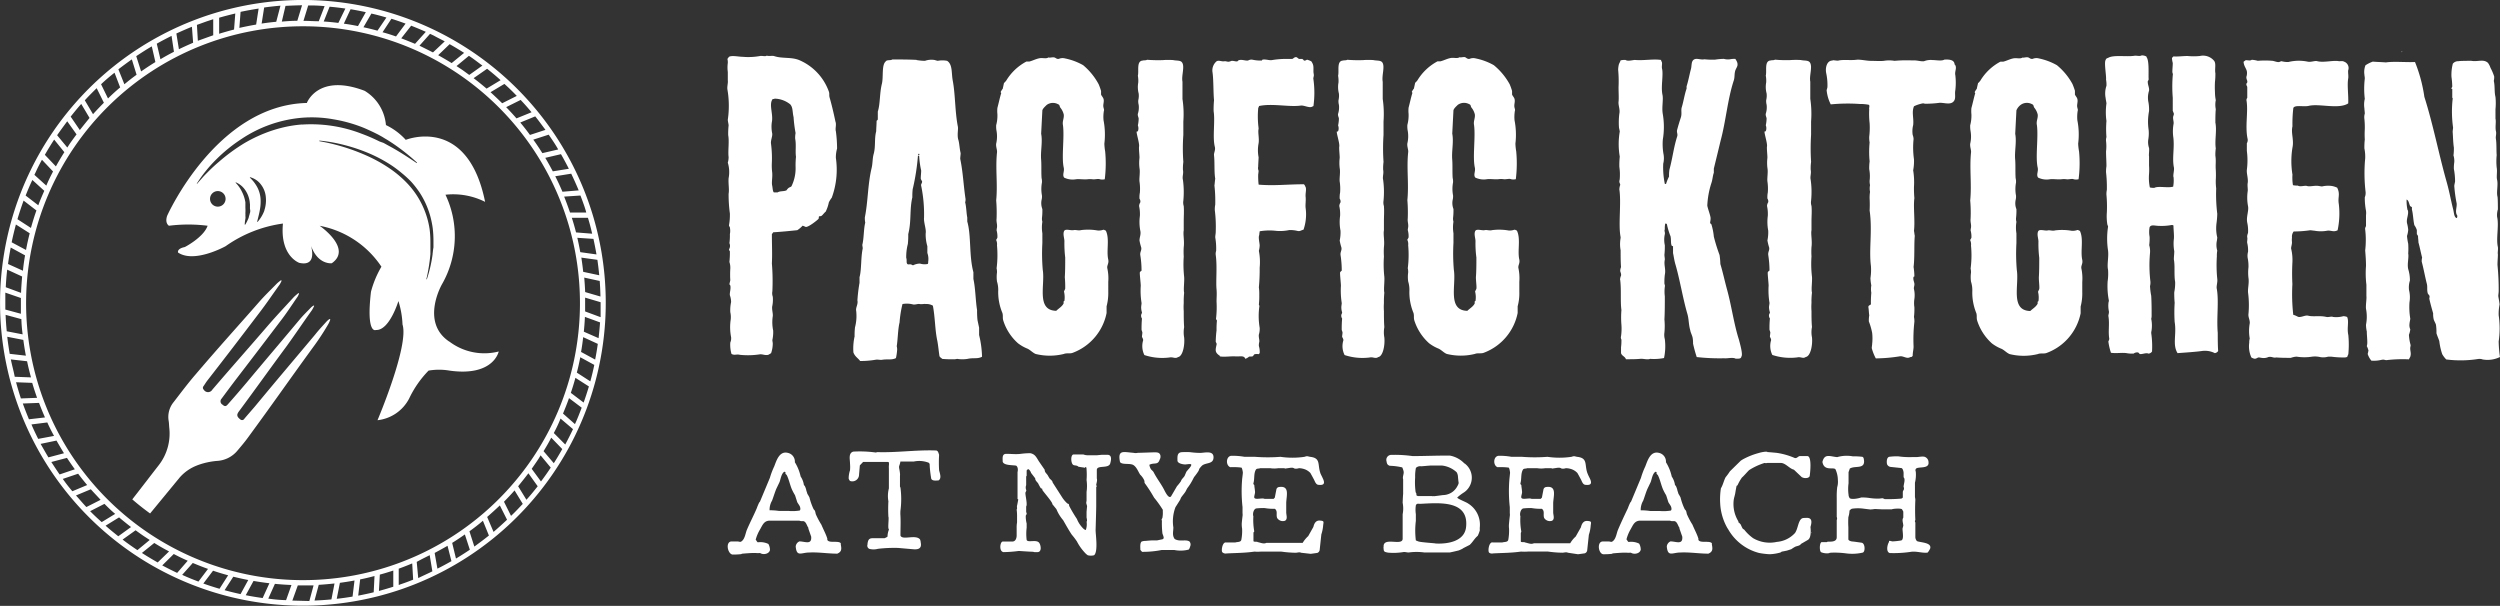 <svg xmlns="http://www.w3.org/2000/svg" width="118.263" height="28.661" viewBox="0 0 118.263 28.661"><rect x="0" y="0" width="118.263" height="28.661" fill="#333333" stroke="none"/><g transform="translate(0 0)"><path d="M454.133,63.641c.386.138.813.038,1.2.195a2.551,2.551,0,0,1,1.406,1.492c.038.1,0,.174.038.29.1.348.2.775.271,1.122.061.156-.019.319.022.465a6.106,6.106,0,0,1,.057.817,1.526,1.526,0,0,0-.057.443,3.844,3.844,0,0,1-.194,1.881,1.309,1.309,0,0,0-.138.22,1.808,1.808,0,0,1-.153.447c-.042.019-.156.174-.194.191a.179.179,0,0,1-.1.019c-.042,0-.019.08-.038.118s-.5.427-.618.386a1,1,0,0,0-.138-.057,1.305,1.305,0,0,1-.252.213c-.366.038-.756.077-1.141.1a.22.22,0,0,1-.061.08c0,.522.023.928,0,1.393a10.279,10.279,0,0,1,.023,1.32.488.488,0,0,0,.019.252,1.5,1.5,0,0,1-.019.424c-.041.157.038.37.019.5a1.935,1.935,0,0,0,.019.679,1.71,1.71,0,0,1-.038.447c0,.057.019.115.019.174a1.42,1.42,0,0,1-.079.447,1.161,1.161,0,0,1-.134.08c-.157.038-.271-.042-.408-.022a3.66,3.66,0,0,1-.931.022c-.174-.042-.252.038-.4-.042a1.538,1.538,0,0,1-.057-.541.492.492,0,0,0,.038-.252,2.452,2.452,0,0,1-.019-.832,1.041,1.041,0,0,0-.019-.348,1.827,1.827,0,0,1,.038-.481,1,1,0,0,0-.057-.319c-.022-.134.057-.291.019-.466l-.042-.057c0-.019.042-.174.042-.194a4.334,4.334,0,0,1,0-.542.859.859,0,0,0-.042-.319,3.9,3.9,0,0,0,.022-.5c0-.019-.042-.057-.042-.077l.042-.118a.32.32,0,0,0-.022-.195,2.554,2.554,0,0,0,.022-.424.823.823,0,0,0,0-.319c0-.022-.042-.06-.042-.1a2.762,2.762,0,0,0,.042-.561,6.653,6.653,0,0,1-.06-.931c.038-.214-.019-.466,0-.736a1.519,1.519,0,0,0-.038-.736.921.921,0,0,0,.038-.271c-.038-.252.038-.736-.019-1.026a3.6,3.6,0,0,1,.019-.465c0-.057-.038-.2-.038-.271a4.533,4.533,0,0,0-.019-1.435c-.019-.134.038-.319.019-.424V64.4a1.6,1.6,0,0,1,0-.427.618.618,0,0,0-.019-.192c.019-.019.057-.08.077-.1.138-.077.466,0,.638,0a3.1,3.1,0,0,0,.832-.038c.1-.019.252.038.319-.019.071.038.233,0,.332.019m-.057,2.034c0,.019-.022.019-.022.038-.153.252.06.7-.019,1.068a1.571,1.571,0,0,0,.019.522c.022.134-.077.319-.057.485a5.18,5.18,0,0,1,.038.958,2.783,2.783,0,0,0,.019.408c.022.232-.038.465,0,.622.022.1.022.271.08.319h.174c.115-.077.29-.038.424-.1a.448.448,0,0,1,.1-.115c.057-.038.1-.038.134-.077a1.933,1.933,0,0,0,.194-.931,4.146,4.146,0,0,1,.019-.465c-.038-.252.019-.581-.038-.851a1.228,1.228,0,0,1,.019-.271,6.312,6.312,0,0,1-.095-.756c-.061-.252-.023-.447-.157-.6a1.221,1.221,0,0,0-.736-.271.174.174,0,0,1-.1.019" transform="translate(-417.529 -60.994)" fill="#fff"/><path d="M461.771,63.862a2.432,2.432,0,0,0,.4.038.911.911,0,0,1,.466-.038,1.239,1.239,0,0,0,.138.038,1.117,1.117,0,0,1,.443,0c.271.174.195.581.271.958.118.638.1,1.435.233,2.129.038.138-.038.389.019.622.06.174.06.427.117.656,0,.1-.019.174-.019.274.134.638.153,1.26.252,1.9a.5.5,0,0,1-.019.156c.057.213.057.5.1.717V71.5c.194.679.077,1.61.29,2.4v.319c.1.447.1,1.026.174,1.473a3.954,3.954,0,0,0,.019.465c.019.1.057.271.077.367v.348a4.689,4.689,0,0,1,.138,1.026c-.213.115-.408.038-.679.1a1.525,1.525,0,0,1-.5,0,.56.56,0,0,1-.174.019A4.976,4.976,0,0,1,462.99,78c-.038-.038-.115-.077-.134-.134-.038-.252-.057-.485-.1-.717-.115-.522-.1-1.084-.211-1.667a.593.593,0,0,0-.348-.077c-.038-.019-.174.019-.271,0s-.2.038-.319.019a1.129,1.129,0,0,0-.5-.019,5.16,5.16,0,0,0-.138.871c-.08.328-.077.756-.134,1.126a.533.533,0,0,1,.019.174,2.406,2.406,0,0,1-.057.386c-.2.1-.37.038-.638.077-.1.022-.213-.019-.319,0a4.178,4.178,0,0,1-.736.06c-.1-.138-.252-.213-.319-.408a2.622,2.622,0,0,1,.057-.756,3.19,3.19,0,0,1,.019-.427,2.132,2.132,0,0,0,.057-.775c-.038-.153.1-.319.057-.5a7.4,7.4,0,0,1,.1-.832v-.268c.1-.348.057-.931.152-1.358,0-.057-.019-.115-.019-.174.079-.319.06-.756.138-1.045a1.108,1.108,0,0,1-.019-.252c.153-.756.134-1.553.319-2.327.057-.232.038-.466.1-.676.1-.37.023-.717.118-1.068,0-.153.019-.319.019-.5.019,0,.057-.057.057-.057V66.3c.118-.37.079-.854.194-1.32.077-.319-.019-.871.174-1.045.057-.1.232-.038.319-.1.424,0,.733,0,1.151.019m-.185,6.094a2.9,2.9,0,0,0-.019.408c-.137.581-.038,1.122-.194,1.741a3.792,3.792,0,0,1-.019.466,2.452,2.452,0,0,0-.077.656c.038.1,0,.2.038.271s.1.019.192.042c.023,0,.042.038.1.038a.753.753,0,0,1,.319-.08.741.741,0,0,0,.37.019.14.14,0,0,0,.019-.095.859.859,0,0,0-.038-.427V72.67a1.963,1.963,0,0,1-.08-.6c.038-.2-.1-.522-.077-.756a6.626,6.626,0,0,0-.137-1.511c-.019-.08.061-.118.042-.213a.35.35,0,0,1-.06-.118c0-.134.019-.252.019-.386a4.086,4.086,0,0,1-.095-.7h-.057a10.59,10.59,0,0,1-.242,1.559m.252-1.594h.057V68.3h-.057Z" transform="translate(-418.415 -61.022)" fill="#fff"/><path d="M469.314,63.73c.061.022.1.08.2.06a.448.448,0,0,1,.29-.019,2.921,2.921,0,0,1,.855.319,3.049,3.049,0,0,1,.733.9c.044.1.082.211.115.319v.169c.019.061.1.138.118.213.038.138-.042.271,0,.408,0,.019.038.115.019.134a1.672,1.672,0,0,0-.019.466,3.568,3.568,0,0,1,.038,1.106,2.592,2.592,0,0,0,.038.366,6,6,0,0,1-.019,1.316.481.481,0,0,1-.233,0c-.077-.038-.232.019-.348,0a.943.943,0,0,0-.232,0c-.174.019-.389-.019-.546,0a.922.922,0,0,1-.561-.077c-.1-.134.019-.29-.019-.465-.115-.5.038-1.432-.038-2.015-.038-.194.057-.319.038-.5a.784.784,0,0,0-.153-.319c-.061-.077-.022-.137-.118-.174a.5.5,0,0,0-.542.038c-.057.06-.174.156-.2.252l-.057,1.106c.077.4-.038.832,0,1.241.019.271,0,.541.019.851a.734.734,0,0,1,.019.213,1.675,1.675,0,0,0,0,.618.657.657,0,0,1-.019.214.786.786,0,0,0,.038.427,2.925,2.925,0,0,1-.019.427.536.536,0,0,0,.019.174,1.733,1.733,0,0,0,0,.545V72.5a9.035,9.035,0,0,0,.019,1.275c.117.714-.319,1.915.638,1.935.115-.115.271-.195.348-.348v-.1c.019,0,.019-.019.038-.019a1.17,1.17,0,0,0-.019-.443c0-.019.057-.118.057-.138a5.121,5.121,0,0,0-.019-.542c.019-.29.019-.622.019-.931a5.618,5.618,0,0,1-.038-.775c0-.134-.077-.319-.019-.466s.319-.019.466-.057c.1-.019.213.038.348,0a2.627,2.627,0,0,1,.775.019.64.64,0,0,0,.272-.035c.057,0,.077.038.115.038.194.389.019.958.118,1.377.038.192-.08.271-.042.424a2.192,2.192,0,0,1,.042.622v.485a2.427,2.427,0,0,1-.08.676v.319a2.541,2.541,0,0,1-1.594,1.878c-.138.057-.29,0-.427.057a2.776,2.776,0,0,1-1.336,0c-.138-.057-.252-.191-.389-.252a1.89,1.89,0,0,1-.443-.252,2.4,2.4,0,0,1-.7-1.084c-.038-.137,0-.213-.038-.348a2.56,2.56,0,0,1-.2-1.026,1.338,1.338,0,0,0-.057-.466,1.6,1.6,0,0,1,0-.427.737.737,0,0,0-.019-.195,4.958,4.958,0,0,0,.019-1.084.458.458,0,0,0-.038-.252V72.35a.566.566,0,0,0,.057-.1,1.093,1.093,0,0,0-.038-.348,1,1,0,0,1,.019-.134c.019-.156-.038-.255-.019-.427a7.19,7.19,0,0,0-.019-.855c.077-.775-.042-1.492.038-2.263.019-.115-.06-.271-.038-.424a1.5,1.5,0,0,0,.019-.583,1.117,1.117,0,0,1-.019-.29,1.732,1.732,0,0,0,.057-.522,1.474,1.474,0,0,1,0-.291c.057-.213.115-.485.174-.679.023-.038-.019-.038-.019-.077a1.074,1.074,0,0,1,.1-.156c.019-.1.038-.174.057-.271.038-.019.057-.057.1-.1a2.459,2.459,0,0,1,.958-.911h.138c.153-.038.29-.115.465-.153s.319.038.443-.042c.087.029.2-.031.3.007" transform="translate(-419.421 -61.007)" fill="#fff"/><path d="M475.438,63.865a3.764,3.764,0,0,1,.465,0c.153.038.348,0,.424.115.138.195-.038.622.019.912v.813a4.789,4.789,0,0,1,.041,1.065v.638a8.9,8.9,0,0,0,0,1.275,2.388,2.388,0,0,0-.019.37c.038.191-.042.319,0,.481a4.311,4.311,0,0,1,.019.988.559.559,0,0,0,.019.252c.019.252,0,.485,0,.717v.427c-.038.194.038.5,0,.794a3.473,3.473,0,0,0,0,.447,5.416,5.416,0,0,0,.019.958c.019.232-.038.581,0,.756a3.921,3.921,0,0,0-.019.485,2.59,2.59,0,0,0,0,.386c0,.252,0,.5.019.756a1.374,1.374,0,0,0,0,.485c.038.348-.057.892-.29.931-.138.095-.233-.019-.408.019a2.686,2.686,0,0,1-1.183-.115.956.956,0,0,1-.057-.7c0-.08-.057-.138-.057-.174s.019-.138.019-.195a.776.776,0,0,0-.038-.115,5.121,5.121,0,0,1,.019-.542.246.246,0,0,1-.038-.174c0-.019.038-.077.038-.118a.819.819,0,0,1-.038-.23c0-.08.019-.157.019-.213a3.613,3.613,0,0,1-.038-.817c0-.115-.06-.6-.042-.638s.061-.057.079-.077a4.544,4.544,0,0,0-.06-.736c-.019-.157.079-.232.042-.37a2.5,2.5,0,0,1-.079-.319c0-.156.079-.29.038-.465a2.2,2.2,0,0,1-.019-.7,1.774,1.774,0,0,0-.038-.465.357.357,0,0,1,.057-.174.222.222,0,0,0-.038-.174,1.123,1.123,0,0,1,.019-.291,2.384,2.384,0,0,0-.019-.522c-.019-.156.038-.447,0-.637a2.052,2.052,0,0,1,0-.485c0-.153-.038-.443-.019-.542.019-.157-.134-.618-.115-.7h.038a.143.143,0,0,0,.038-.077.388.388,0,0,0-.019-.213,1.7,1.7,0,0,0,.038-.319c0-.057-.057-.138-.038-.232a.973.973,0,0,0,.038-.427.654.654,0,0,1-.019-.213.892.892,0,0,0,.019-.319,1.216,1.216,0,0,1-.019-.522,1.4,1.4,0,0,0-.019-.319c.057-.232-.077-.7.233-.717.038-.019.156,0,.2-.038a6.391,6.391,0,0,0,.775.016" transform="translate(-420.409 -61.024)" fill="#fff"/><path d="M478.644,77.835c-.233-.156-.213-.252-.153-.522.019-.08-.038-.1-.038-.157a4.984,4.984,0,0,1,.038-.522,3.771,3.771,0,0,1,.019-.465c-.019-.038-.057-.057-.038-.138a4.66,4.66,0,0,0,.019-.756c0-.211.019-.348,0-.581-.038-.4.038-1.084-.038-1.626a.437.437,0,0,1,.019-.195,3.124,3.124,0,0,0-.042-.637c0-.1.022-.174.022-.252a6.315,6.315,0,0,0-.042-1.026,1.127,1.127,0,0,1,.019-.271,6.6,6.6,0,0,0-.038-.909c.019-.118.019-.213.038-.319-.057-.319-.019-.756-.057-1.1-.019-.118.079-.252.038-.408-.115-.443.019-1.219-.057-1.684a4.548,4.548,0,0,1,.019-.522c-.038-.386-.019-1.007-.077-1.355a.568.568,0,0,1,.174-.465c.1-.1.252,0,.386-.019.057-.019.118.019.2.019a.382.382,0,0,0,.134-.038c.1-.019.191.038.29.019.019-.019.057-.057.077-.057.156-.038.29.038.427.019a.315.315,0,0,1,.213-.038,1.684,1.684,0,0,0,.443.038.065.065,0,0,1,.019-.038c.137-.038.319.038.446.019a4.057,4.057,0,0,1,.7-.057h.271c.057-.019.1-.1.2-.08.019,0,.077.06.115.08h.157c.019.019.057.038.077.077.077.019.117-.038.157-.038a.884.884,0,0,1,.194.077c.115.174.1.233.1.485,0,.057.019.118.019.174s-.038.134-.019.195a4.62,4.62,0,0,1,0,1.259l-.077.038c-.138.057-.37-.08-.522-.06-.546.08-1.359-.115-1.977.022,0,.038-.038.077-.038.115a4.217,4.217,0,0,0,0,.756c0,.038.019.138.019.214-.042.156.038.446,0,.679a1.734,1.734,0,0,0,0,.656c0,.08-.019.348-.019.447a.32.32,0,0,0,.019.195,1.653,1.653,0,0,1-.019.174,3.468,3.468,0,0,0,.019.465.019.019,0,0,0,.019.019c.756.06,1.336-.019,2.13-.019.019.038.038.038.057.1.08.1,0,.319.019.5s-.019.366,0,.522a2.22,2.22,0,0,1-.1,1.026c-.1.019-.174.095-.291.057a1.428,1.428,0,0,0-.389-.038,2.1,2.1,0,0,1-.6.038,2.757,2.757,0,0,0-.794.019c0,.038-.019.1-.019.174-.057.115.019.386.019.5a1.181,1.181,0,0,1-.038.252,2.728,2.728,0,0,1,.038.794,8.744,8.744,0,0,1-.038.931,2.239,2.239,0,0,1,.019.366,3.481,3.481,0,0,1-.019.447c0,.019.038.057.019.115a3.417,3.417,0,0,0,.019.988.923.923,0,0,1-.038.319c-.019.115.038.271.019.348a.664.664,0,0,0-.019.194.924.924,0,0,1,.038.348.041.041,0,0,0-.038.038.6.6,0,0,0-.194,0c-.057.022-.057.08-.1.1s-.1,0-.174.019a.517.517,0,0,1-.174.1c-.057-.174-.252-.1-.466-.115s-.522.038-.736,0Z" transform="translate(-420.942 -61.005)" fill="#fff"/><path d="M486.316,63.865a3.764,3.764,0,0,1,.465,0c.157.038.348,0,.428.115.133.195-.038.622.018.912v.813a4.951,4.951,0,0,1,.038,1.065v.638a9.451,9.451,0,0,0,0,1.275,2.388,2.388,0,0,0-.018.37c.037.191-.038.319,0,.481a4.263,4.263,0,0,1,.018.988.559.559,0,0,0,.019.252c.019.252,0,.485,0,.717v.427c-.037.194.038.5,0,.794a3.473,3.473,0,0,0,0,.447,5.413,5.413,0,0,0,.019.958c.019.232-.038.581,0,.756a4.1,4.1,0,0,0-.019.485,2.59,2.59,0,0,0,0,.386c0,.252,0,.5.019.756a1.374,1.374,0,0,0,0,.485c.038.348-.057.892-.29.931-.134.095-.233-.019-.406.019a2.686,2.686,0,0,1-1.183-.115.93.93,0,0,1-.057-.7c0-.08-.06-.138-.06-.174s.019-.138.019-.195a.776.776,0,0,0-.038-.115,5.121,5.121,0,0,1,.019-.542.246.246,0,0,1-.038-.174c0-.019.038-.077.038-.118a.823.823,0,0,1-.038-.23c0-.08.019-.157.019-.213a3.827,3.827,0,0,1-.038-.817c0-.115-.057-.6-.037-.638a.288.288,0,0,1,.076-.077,4.852,4.852,0,0,0-.057-.736c-.019-.157.076-.232.037-.37a2.5,2.5,0,0,1-.077-.319,1.851,1.851,0,0,0,.038-.465,2.151,2.151,0,0,1-.019-.7,1.774,1.774,0,0,0-.038-.465.357.357,0,0,1,.057-.174.237.237,0,0,0-.038-.174,1.124,1.124,0,0,1,.019-.291,2.382,2.382,0,0,0-.019-.522c-.019-.156.038-.447,0-.637a2.052,2.052,0,0,1,0-.485c0-.153-.038-.443-.019-.542.019-.157-.138-.618-.117-.7h.041a.143.143,0,0,0,.038-.077.388.388,0,0,0-.019-.213,1.707,1.707,0,0,0,.038-.319c0-.057-.058-.138-.038-.232a1,1,0,0,0,.038-.427.652.652,0,0,1-.019-.213.915.915,0,0,0,.019-.319,1.229,1.229,0,0,1-.019-.522,1.4,1.4,0,0,0-.019-.319c.058-.232-.079-.7.23-.717.042-.019.156,0,.2-.038a6.38,6.38,0,0,0,.774.016" transform="translate(-421.817 -61.024)" fill="#fff"/><path d="M491.642,63.729c.057.022.1.08.191.06a.448.448,0,0,1,.29-.019,2.921,2.921,0,0,1,.855.319,3.079,3.079,0,0,1,.749.9c.044.1.082.211.115.319v.169c.019.061.1.138.117.213.038.138-.038.271,0,.408,0,.019.038.115.019.134a1.777,1.777,0,0,0-.019.466A3.568,3.568,0,0,1,494,67.8a2.592,2.592,0,0,0,.038.366,6.046,6.046,0,0,1-.019,1.316.477.477,0,0,1-.232,0c-.077-.038-.233.019-.348,0a.943.943,0,0,0-.232,0c-.174.019-.389-.019-.545,0a.921.921,0,0,1-.561-.077c-.1-.134.019-.29-.019-.465-.115-.5.038-1.432-.038-2.015-.038-.194.057-.319.038-.5a.784.784,0,0,0-.153-.319c-.061-.077-.019-.137-.118-.174a.508.508,0,0,0-.542.038c-.057.06-.174.156-.2.252l-.057,1.106c.077.4-.038.832,0,1.241.019.271,0,.541.019.851a.732.732,0,0,1,.019.213,1.678,1.678,0,0,0,0,.618.681.681,0,0,1-.019.214.786.786,0,0,0,.038.427,2.925,2.925,0,0,1-.019.427.537.537,0,0,0,.019.174,1.736,1.736,0,0,0,0,.545V72.5a9.04,9.04,0,0,0,.019,1.275c.118.714-.319,1.915.638,1.935.115-.115.271-.195.348-.348v-.1c.019,0,.019-.019.038-.019a1.1,1.1,0,0,0-.019-.443c0-.019.061-.118.061-.138.019-.077-.023-.366-.023-.542.023-.29.023-.622.023-.931a5.023,5.023,0,0,1-.042-.775c0-.134-.077-.319-.019-.466s.32-.019.466-.057c.1-.019.213.038.348,0a2.627,2.627,0,0,1,.775.019.636.636,0,0,0,.271-.038c.057,0,.077.038.115.038.194.389.019.958.117,1.377.038.192-.079.271-.038.424a2.291,2.291,0,0,1,.038.622v.485a2.3,2.3,0,0,1-.079.676v.319a2.541,2.541,0,0,1-1.594,1.878c-.138.057-.29,0-.427.057a2.776,2.776,0,0,1-1.336,0c-.138-.057-.252-.191-.389-.252a1.889,1.889,0,0,1-.443-.252,2.434,2.434,0,0,1-.7-1.084c-.038-.137,0-.213-.038-.348a2.561,2.561,0,0,1-.195-1.026,1.339,1.339,0,0,0-.057-.466,1.6,1.6,0,0,1,0-.427.773.773,0,0,0-.019-.2,4.961,4.961,0,0,0,.019-1.084.458.458,0,0,0-.038-.252v-.019a.566.566,0,0,0,.057-.1,1.093,1.093,0,0,0-.038-.348.993.993,0,0,1,.019-.134c.019-.156-.038-.255-.019-.427a7.19,7.19,0,0,0-.019-.855c.077-.775-.042-1.492.038-2.263.019-.115-.06-.271-.038-.424a1.5,1.5,0,0,0,.019-.583,1.116,1.116,0,0,1-.019-.29,1.732,1.732,0,0,0,.057-.522,1.474,1.474,0,0,1,0-.291c.057-.213.115-.485.174-.679.022-.038-.019-.038-.019-.077a1.126,1.126,0,0,1,.1-.156c.019-.1.038-.174.057-.271.038-.019.057-.057.1-.1a2.459,2.459,0,0,1,.958-.911h.138c.152-.038.29-.115.465-.153s.319.038.443-.042c.07.029.185-.031.284.007" transform="translate(-422.313 -61.006)" fill="#fff"/><path d="M502.751,69.36a1.774,1.774,0,0,1,.019-.319c.153-.564.194-1.026.367-1.572.038-.115-.038-.191,0-.319.057-.213.118-.408.174-.581s0-.319.038-.465c.077-.232.138-.638.232-.893V65.1c.077-.232.138-.561.2-.794.057-.174,0-.408.174-.485.118-.057.319.038.465,0a3.9,3.9,0,0,0,.5.019,3.058,3.058,0,0,1,.427-.038.694.694,0,0,0,.29.019,1.107,1.107,0,0,1,.252-.019c.019.038.038.057.057.1a.321.321,0,0,1,.042.213c-.019.077-.08.174-.1.232-.057.174-.019.319-.077.485-.291.89-.37,1.915-.622,2.847-.115.485-.211.871-.319,1.316v.195c-.057.156-.057.319-.115.485a4.029,4.029,0,0,0-.194,1.065c.019.138.156.485.156.6s-.022.153-.022.232l.06.057a2.874,2.874,0,0,1,.115.581,8.185,8.185,0,0,0,.271.871,3.459,3.459,0,0,1,.038.424c.117.389.213.836.319,1.219.213.775.319,1.61.561,2.366.038.152.2.7.115.794-.019.115-.134.1-.271.1-.134-.077-.4,0-.542-.019a9.791,9.791,0,0,1-1.3-.057,6.433,6.433,0,0,1-.174-.637,1.413,1.413,0,0,0-.019-.271c-.019-.115-.1-.252-.115-.367-.079-.271-.06-.522-.137-.775-.214-.736-.348-1.594-.561-2.328-.057-.191-.077-.367-.115-.541V72.66a.071.071,0,0,1-.061-.019c-.057-.118-.019-.271-.057-.447a3.3,3.3,0,0,1-.174-.581.114.114,0,0,0-.077-.019,1.083,1.083,0,0,0-.019.271c-.038.077.019.134,0,.232a1.2,1.2,0,0,0,0,.522,3.649,3.649,0,0,1-.019.447c0,.077.019.153.019.23-.057.255.057.447,0,.717a2.81,2.81,0,0,0-.019.427c0,.019.038.077.019.138a1.865,1.865,0,0,0,0,.462c0,.348,0,.756-.019,1.087a3.329,3.329,0,0,1,0,.618.8.8,0,0,0,.019.319,2.657,2.657,0,0,1-.038.89,2.433,2.433,0,0,1-.66.038c-.115.057-.348-.019-.466,0-.192.019-.4.019-.676.019-.042-.134-.194-.153-.232-.291v-.271a2.453,2.453,0,0,0,.019-.367.2.2,0,0,1-.019-.157,2.5,2.5,0,0,0,.019-.541,4.225,4.225,0,0,1,0-.7c-.057-.407,0-.931-.057-1.415-.023-.038.019-.174.038-.211.019-.1-.038-.174-.038-.232a.568.568,0,0,1,.038-.174c-.019-.252-.019-.522-.019-.794a1.6,1.6,0,0,1-.019-.446c0-.038.019-.118.019-.174-.117-.581.038-1.626-.06-2.263a.715.715,0,0,1,.042-.213c0-.038-.042-.1-.042-.153s.019-.1.019-.138a2.567,2.567,0,0,0-.019-.561,3.921,3.921,0,0,1,.019-.485,3.506,3.506,0,0,1,0-1.183c0-.038-.038-.174-.038-.213a3.324,3.324,0,0,1,.019-.638c.042-.194-.057-.389-.038-.561s0-.408,0-.7a5.758,5.758,0,0,0-.019-.813,1.238,1.238,0,0,1,.038-.271,1.846,1.846,0,0,0,.08-.174.875.875,0,0,1,.233-.019c.1.077.348,0,.443,0,.408.038.854-.057,1.24,0V63.9c.08.077.019.213.038.348.08.293-.057.855.022,1.241.057.232-.042.6.019.931a3.616,3.616,0,0,1,0,1.2,2.756,2.756,0,0,0,.038.717,1.039,1.039,0,0,1-.019.424,3.848,3.848,0,0,0,.077.958h.057a2.006,2.006,0,0,1,.14-.348" transform="translate(-423.797 -61.017)" fill="#fff"/><path d="M509.554,63.864a3.722,3.722,0,0,1,.462,0c.156.038.348,0,.427.115.138.2-.038.622.019.912V65.7a4.788,4.788,0,0,1,.038,1.065v.638a10.059,10.059,0,0,0,0,1.275,2.388,2.388,0,0,0-.019.37c.038.191-.038.319,0,.481a4.126,4.126,0,0,1,.019.988.559.559,0,0,0,.019.252c.023.252,0,.485,0,.717v.427c-.038.194.042.5,0,.794a3.472,3.472,0,0,0,0,.447,5.1,5.1,0,0,0,.023.958c.019.232-.042.581,0,.756a3.345,3.345,0,0,0-.023.485,2.59,2.59,0,0,0,0,.386c0,.252,0,.5.023.756a1.228,1.228,0,0,0,0,.485c.038.348-.061.892-.293.931-.134.095-.232-.019-.4.019a2.685,2.685,0,0,1-1.183-.115.956.956,0,0,1-.057-.7c0-.08-.057-.138-.057-.174s.019-.138.019-.195a.773.773,0,0,0-.038-.115,4.348,4.348,0,0,1,.019-.542.243.243,0,0,1-.042-.174c0-.019.042-.077.042-.118a.827.827,0,0,1-.042-.23c0-.08.023-.157.023-.213a3.666,3.666,0,0,1-.042-.817c0-.115-.057-.6-.038-.638a.25.25,0,0,1,.08-.077,4.964,4.964,0,0,0-.06-.736c-.019-.157.079-.232.038-.37a2.64,2.64,0,0,1-.077-.319,1.848,1.848,0,0,0,.038-.465,2.208,2.208,0,0,1-.019-.7,1.782,1.782,0,0,0-.038-.466.357.357,0,0,1,.057-.174.237.237,0,0,0-.038-.174,1.121,1.121,0,0,1,.019-.29,2.327,2.327,0,0,0-.019-.522c-.019-.156.038-.446,0-.637a2.052,2.052,0,0,1,0-.485c0-.153-.038-.443-.019-.542.019-.156-.138-.618-.115-.7h.038a.143.143,0,0,0,.038-.077.388.388,0,0,0-.019-.213,1.717,1.717,0,0,0,.038-.319c0-.057-.057-.138-.038-.232a.974.974,0,0,0,.038-.427.677.677,0,0,1-.019-.213.875.875,0,0,0,.019-.319,1.216,1.216,0,0,1-.019-.522,1.356,1.356,0,0,0-.019-.319c.057-.232-.079-.7.233-.717.038-.019.153,0,.2-.038a5.755,5.755,0,0,0,.775.019" transform="translate(-424.826 -61.024)" fill="#fff"/><path d="M517.733,64.076c.118.153-.019.319.022.5a3,3,0,0,1,0,.717c-.042.211.057.424-.117.561s-.485,0-.679.038a5.44,5.44,0,0,1-.618.038c-.038,0-.08-.019-.118-.019a1.688,1.688,0,0,0-.424.138c-.118.291,0,.561-.038.89a1.183,1.183,0,0,0-.023.466.6.6,0,0,1,.042.194,3.961,3.961,0,0,0,.019.958,2.286,2.286,0,0,1-.038.522,3.452,3.452,0,0,1,.038.775,5.112,5.112,0,0,0,.019.541c-.057.408.038,1.065-.019,1.55.019.077.019.157.038.232-.038.408,0,1.026-.057,1.473a3.064,3.064,0,0,1,.038.446.065.065,0,0,1-.038.019c-.042.153.057.271.038.386,0,.042-.038.138-.019.2a1.27,1.27,0,0,1,.019.466,1.328,1.328,0,0,0,0,.389,3.245,3.245,0,0,1-.019.459.993.993,0,0,1,.019.232,7.535,7.535,0,0,0-.038,1.164c0,.152-.042.271-.042.446-.038.038-.038.057-.115.057-.157.1-.319-.057-.485-.038a7.533,7.533,0,0,1-1.145.1,2.259,2.259,0,0,1-.191-.485c0-.057.019-.153.019-.2a2.38,2.38,0,0,0,0-.522,3.1,3.1,0,0,0-.157-.542,1.475,1.475,0,0,1,.019-.29c-.019-.115-.019-.252-.038-.366s.077-.1.117-.156a4.9,4.9,0,0,1,.019-.542,1.014,1.014,0,0,1,0-.348,2.134,2.134,0,0,1-.041-.348,2.539,2.539,0,0,0,.022-.581c-.1-.775.077-1.667-.061-2.617a5.487,5.487,0,0,0,0-.562,1.774,1.774,0,0,1,.019-.319.853.853,0,0,1,0-.319.841.841,0,0,1-.019-.214,1.764,1.764,0,0,0-.019-.541,2.516,2.516,0,0,1,.019-.37,4.646,4.646,0,0,1,0-.893,1.288,1.288,0,0,1-.019-.271,3.55,3.55,0,0,0,.019-.638,4.081,4.081,0,0,1-.019-.66c-.019-.057.038-.174-.019-.213a2.04,2.04,0,0,0-.424-.038,8.268,8.268,0,0,0-1.377.019,1.874,1.874,0,0,1-.195-.676,1.064,1.064,0,0,0,.038-.137,2.669,2.669,0,0,0-.057-.66c-.057-.271.038-.6.29-.6.038-.038.195.019.29,0,.233-.057.564,0,.854-.038.163-.022.481.051.657.051s.465.019.637,0a1.485,1.485,0,0,1,.5,0,6.464,6.464,0,0,1,.851-.019c.194-.019.389.057.545.038a.858.858,0,0,1,.4-.057c.156,0,.447.057.561-.019.217-.016.487,0,.487.236" transform="translate(-425.258 -61.022)" fill="#fff"/><path d="M522.234,63.73c.057.022.1.08.2.06a.448.448,0,0,1,.29-.019,2.95,2.95,0,0,1,.851.319,3.014,3.014,0,0,1,.737.89q.066.157.117.319v.178c.019.061.1.138.115.213.038.138-.038.271,0,.408,0,.019.038.115.019.134a1.774,1.774,0,0,0-.019.466,3.465,3.465,0,0,1,.038,1.106,2.589,2.589,0,0,0,.042.366,5.835,5.835,0,0,1-.023,1.316.467.467,0,0,1-.23,0c-.08-.038-.233.019-.348,0a.943.943,0,0,0-.232,0c-.174.019-.386-.019-.542,0a.922.922,0,0,1-.561-.077c-.1-.134.019-.29-.019-.466-.117-.5.038-1.432-.038-2.015-.042-.194.057-.319.038-.5a.788.788,0,0,0-.156-.319c-.057-.077-.019-.137-.115-.174a.5.5,0,0,0-.542.038.641.641,0,0,0-.195.252l-.057,1.113c.077.4-.042.832,0,1.241.019.271,0,.542.019.851a.732.732,0,0,1,.019.213,1.678,1.678,0,0,0,0,.618.677.677,0,0,1-.019.213.755.755,0,0,0,.038.427,2.916,2.916,0,0,1-.019.427.537.537,0,0,0,.019.174,1.733,1.733,0,0,0,0,.545v.462a9.03,9.03,0,0,0,.019,1.275c.115.714-.32,1.915.637,1.935.118-.115.271-.195.348-.348v-.095c.019,0,.019-.019.038-.019a1.151,1.151,0,0,0-.019-.443c0-.019.057-.118.057-.138.019-.077-.019-.366-.019-.542.019-.29.019-.622.019-.931a5.478,5.478,0,0,1-.038-.775c0-.134-.077-.319-.019-.466s.319-.019.466-.057c.1-.019.213.038.348,0a2.657,2.657,0,0,1,.775.019.61.61,0,0,0,.271-.038c.057,0,.079.038.117.038.192.389.019.958.115,1.377.038.192-.077.271-.038.424a2.291,2.291,0,0,1,.038.622v.485a2.417,2.417,0,0,1-.077.676v.319A2.537,2.537,0,0,1,523.1,77.7c-.138.057-.293,0-.427.057a2.794,2.794,0,0,1-1.335,0c-.138-.057-.253-.192-.389-.252a1.943,1.943,0,0,1-.446-.252,2.45,2.45,0,0,1-.7-1.084c-.038-.138,0-.213-.038-.348a2.56,2.56,0,0,1-.191-1.026,1.356,1.356,0,0,0-.061-.465,1.6,1.6,0,0,1,0-.427.766.766,0,0,0-.019-.194,4.751,4.751,0,0,0,.019-1.084.461.461,0,0,0-.038-.252v-.019a.529.529,0,0,0,.057-.1,1.093,1.093,0,0,0-.038-.348,1.163,1.163,0,0,1,.019-.134c.019-.156-.038-.255-.019-.427a6.517,6.517,0,0,0-.019-.854c.077-.775-.038-1.492.038-2.263.019-.115-.057-.271-.038-.424a1.479,1.479,0,0,0,.019-.583,1.3,1.3,0,0,1-.019-.291,1.765,1.765,0,0,0,.057-.522,1.456,1.456,0,0,1,0-.29c.06-.213.117-.485.174-.679.019-.038-.019-.038-.019-.077a1.1,1.1,0,0,1,.1-.156c.019-.1.038-.174.06-.271.038-.019.057-.057.1-.1a2.435,2.435,0,0,1,.958-.911h.134c.157-.038.29-.115.466-.153s.319.038.447-.042c.06.022.174-.038.29,0" transform="translate(-426.274 -61.007)" fill="#fff"/><path d="M528.766,63.7c.138.174.08.836.1,1.045,0,.038-.061.115-.042.134,0,.138.08.271.06.408a1.084,1.084,0,0,0-.038.5,1.908,1.908,0,0,1,.038.466,2.632,2.632,0,0,0-.019.89,1.777,1.777,0,0,1-.019.466.88.88,0,0,0,.038.389c.019.1-.019.319,0,.4v.427a2.872,2.872,0,0,1,0,.4,2.273,2.273,0,0,0,.038.638.739.739,0,0,0,.214.019c.191-.1.637.019.889-.057a1.635,1.635,0,0,0,.019-.447c-.038-.077.038-.319.019-.447-.1-.465.042-.958-.038-1.492a2.031,2.031,0,0,1,.019-.581c.019-.1-.038-.232-.019-.348.019-.038.019-.08.038-.118a1.193,1.193,0,0,0-.057-.153v-.618a6.582,6.582,0,0,1,0-1.065c.019-.057-.019-.118-.019-.156,0-.134.019-.291.019-.424a1.162,1.162,0,0,1-.038-.232.249.249,0,0,1,.077-.08c.156.019.466-.019.66-.019a2.941,2.941,0,0,0,.581,0,.678.678,0,0,1,.679.232c.1.137.019.389.057.58a3.051,3.051,0,0,1-.019.408,4.451,4.451,0,0,0,0,.5,1.96,1.96,0,0,0,.038.37,1.053,1.053,0,0,0,0,.424c-.019.213-.019.427-.019.637.077.386-.038.832.019,1.219a2.1,2.1,0,0,0-.019.348c.038.252,0,.408.019.66a4.407,4.407,0,0,1,0,.5,2.723,2.723,0,0,0,.019.386,7.642,7.642,0,0,0,.051,1.2,3.948,3.948,0,0,1-.038.466,1.872,1.872,0,0,0,.038.656,1.529,1.529,0,0,1-.019.156.959.959,0,0,0,.019.466,1.413,1.413,0,0,0-.019.271,6.486,6.486,0,0,0,.019,1.065c.023.174-.057.348-.019.485.1.6-.019,1.339.042,2.073,0,.274,0,.564.019.854a.229.229,0,0,1-.157.1,1.039,1.039,0,0,0-.618-.1c-.252.038-.836.077-1.145.1-.252-.4-.038-.89-.137-1.473a7.167,7.167,0,0,1,0-.909,4.646,4.646,0,0,1-.019-.5,2.157,2.157,0,0,0,.042-.485c-.061-.348,0-.756-.061-1.065,0-.137.019-.252.019-.389a2,2,0,0,1-.019-.581c.019-.156-.019-.446-.019-.637a.142.142,0,0,0-.1-.019,2.6,2.6,0,0,1-.581.038c-.2,0-.37-.077-.447.061a1.25,1.25,0,0,0,0,.462,2.529,2.529,0,0,1-.019.389,1.019,1.019,0,0,1,.038.366,6.5,6.5,0,0,0,.019,1.358.68.68,0,0,1-.019.214,3.452,3.452,0,0,0,.057.462c.019.319.019.622.019.912a.561.561,0,0,1-.019.174,1.526,1.526,0,0,1,.019.522c0,.038-.019.077-.019.152a4.344,4.344,0,0,1,.038.871.216.216,0,0,1-.174.1c-.1-.057-.293.042-.408.019-.019-.019-.057-.077-.095-.077a.29.29,0,0,0-.195.057,1.5,1.5,0,0,1-.319-.019c-.211-.038-.481.019-.752-.019a2.852,2.852,0,0,1-.118-.5c-.019-.057.038-.077.038-.174-.057-.319.019-.7-.038-1.045-.019-.057.038-.152.019-.252a1.276,1.276,0,0,1-.019-.386c0-.038.019-.057.019-.118a3.5,3.5,0,0,1-.057-.909,2.506,2.506,0,0,0,.019-.542c-.057-.252.038-.6,0-.911a3.7,3.7,0,0,1,0-1.126c0-.038-.038-.1-.038-.134a2.446,2.446,0,0,1-.019-.541,5.95,5.95,0,0,0-.019-.836.949.949,0,0,1,.019-.232,6.194,6.194,0,0,0-.038-.832,1.712,1.712,0,0,1,.019-.291c0-.232-.019-.466-.019-.7a2.058,2.058,0,0,0,0-.485.527.527,0,0,1,.019-.192,4.6,4.6,0,0,1,0-.758,3.031,3.031,0,0,1,0-.832c0-.038-.038-.213-.038-.252a1.125,1.125,0,0,1,.038-.581,1.2,1.2,0,0,0-.019-.29c.019-.195-.1-.816-.019-.931.019-.057.038-.077.115-.1.252-.156.871-.042,1.24-.1.115-.019.252.038.348-.019a.455.455,0,0,1,.226.054" transform="translate(-427.223 -60.996)" fill="#fff"/><path d="M535,63.9a4.176,4.176,0,0,1,.692,0c.057,0,.232.077.319.057.019,0,.077-.038.115-.038a1.132,1.132,0,0,0,.32.038,2.075,2.075,0,0,1,.908-.019c.174.038.348-.057.466-.019.319.077.756-.057,1.026,0,.08,0,.174-.019.233.019a.319.319,0,0,1,.2.407c-.019.077.019.271,0,.386-.057.319.019.817,0,1.183-.447.291-1.355,0-1.859.115-.232.06-.66-.057-.737.1a6.325,6.325,0,0,0-.042.871c-.077.319.08.637,0,1.007a3.967,3.967,0,0,0,0,1.275,2.222,2.222,0,0,0,.023.5.849.849,0,0,0,.23.019c.118.08.319-.019.447.023s.37-.042.561,0c.022,0,.1.019.138.019a1.281,1.281,0,0,1,.485-.019,1.087,1.087,0,0,1,.232.077c.157.319.019.447.077.775a3.8,3.8,0,0,1-.057,1.24c-.194.1-.29,0-.485.019a1.64,1.64,0,0,1-.618,0c-.042,0-.138-.019-.2-.019a5.5,5.5,0,0,1-.775.057.393.393,0,0,0-.08.291.8.8,0,0,0,0,.213c0,.138-.057.252-.038.319a2.3,2.3,0,0,1,.057.66,9.726,9.726,0,0,0,0,1.007,8.632,8.632,0,0,0,.042,1.454c.1.019.174.077.253.1.153.019.319-.1.465-.057.249.057.542-.019.851.057.134.019.213-.038.319,0a1.249,1.249,0,0,0,.485-.038.567.567,0,0,1,.174.038c.1.213-.019.522.057.855a4.81,4.81,0,0,1,0,.909,1,1,0,0,0-.057.138.138.138,0,0,0-.079.013,4.321,4.321,0,0,1-.679-.038h-.138a.793.793,0,0,1-.386.019,1.1,1.1,0,0,0-.37-.019,2.374,2.374,0,0,1-.737,0,.934.934,0,0,0-.271.057c-.233,0-.466,0-.7-.019-.115.038-.211-.057-.366-.019a.534.534,0,0,1-.319.038c-.038,0-.08-.019-.138-.019s-.115.077-.213.057a.416.416,0,0,1-.134-.057,1.274,1.274,0,0,1-.1-.7.64.64,0,0,1,.023-.195,2.05,2.05,0,0,1,0-.714c.019-.156-.08-.293-.06-.447a4.48,4.48,0,0,0-.019-1.007c-.019-.213.057-.447.019-.7a2.209,2.209,0,0,1,0-.5,1.877,1.877,0,0,0-.038-.447.729.729,0,0,1,.019-.291,1.49,1.49,0,0,0-.038-.407c-.019-.077.019-.174,0-.271s.038-.192.038-.232a1.755,1.755,0,0,0-.038-.462c-.057-.274.077-.545.038-.777a2.15,2.15,0,0,1-.019-.7c.019-.1-.019-.271,0-.389.038-.213-.057-.447-.038-.638a3.408,3.408,0,0,0,0-.893V67.8a.3.3,0,0,0,.038-.194c-.134-.6.038-1.316-.057-1.843,0-.077.038-.1.038-.115v-.5c0-.057-.057-.077-.038-.174a.108.108,0,0,0,.038-.115c0-.038-.057-.118-.038-.213a.547.547,0,0,0,.019-.252c-.038-.157-.137-.232-.156-.447.042-.038.08-.057.1-.077.115,0,.213.038.29-.019A1.362,1.362,0,0,1,535,63.9" transform="translate(-428.196 -61.023)" fill="#fff"/><path d="M542.947,70.894c.057.213-.077.407-.038.622a1.807,1.807,0,0,1,.057.319,1.314,1.314,0,0,1-.057.29,2.942,2.942,0,0,0,.057.37,3.7,3.7,0,0,1,0,.462c.038.195-.057.485,0,.736a1.755,1.755,0,0,1,.08.541,1.078,1.078,0,0,0-.042.447,1.448,1.448,0,0,1,.022.583,3.345,3.345,0,0,0,.038.775c0,.038-.038.192-.038.252a.471.471,0,0,0,.038.252A1.084,1.084,0,0,1,543,76.8a2.179,2.179,0,0,0,.08.485c0,.057-.019.1-.019.153,0,.156.057.232,0,.408a.8.8,0,0,0-.061.115,6.5,6.5,0,0,0-1.065.038c-.077,0-.1-.038-.213-.019a1.536,1.536,0,0,1-.5.042.937.937,0,0,1-.174-.319c.019-.038.019-.1.038-.152a.784.784,0,0,0-.079-.214.586.586,0,0,0,.023-.194c0-.157-.023-.348-.023-.5a1.573,1.573,0,0,1-.038-.319,1.936,1.936,0,0,0,0-.756c-.019-.174.038-.485.019-.6v-.535a4.533,4.533,0,0,1-.019-.89c0-.271-.019-.485-.038-.736a4.259,4.259,0,0,0,0-.988c-.019-.077.038-.138.038-.174v-.5a.8.8,0,0,0,0-.213,3.254,3.254,0,0,1-.057-.637.533.533,0,0,0,.038-.252,7.563,7.563,0,0,1-.019-1.594,1.945,1.945,0,0,0-.038-.466,3.278,3.278,0,0,1,.019-.424,4.093,4.093,0,0,1,0-.485,3.921,3.921,0,0,0-.019-.485.577.577,0,0,1,.019-.252c0-.077-.019-.194-.019-.252a1.151,1.151,0,0,1,.019-.447,4,4,0,0,1,0-.958c0-.077-.019-.152-.019-.194a.863.863,0,0,1,.051-.435,1.5,1.5,0,0,1,.348-.174c.211.019.4.019.618.038.37-.057.931,0,1.377-.019a7.024,7.024,0,0,1,.443,1.648c.407,1.275.679,2.694,1.045,3.991.134.465.21.909.319,1.335.038.138.038.389.174.408a.218.218,0,0,0,.019-.118c-.138-.195.019-.427-.042-.638a6.9,6.9,0,0,1-.1-.756c0-.06.038-.194.038-.232a3.281,3.281,0,0,0-.057-.583,1.856,1.856,0,0,1,.019-.319.884.884,0,0,0-.038-.319,2.507,2.507,0,0,0,.019-.37c-.038-.252-.038-.5-.057-.736,0-.077.019-.153.019-.214a5.386,5.386,0,0,1-.019-1.355c.019,0-.019-.057-.019-.057v-.407c-.019-.019-.06,0-.038-.038l.038-.077a3.96,3.96,0,0,0-.038-.465,2.11,2.11,0,0,1,.064-.618.32.32,0,0,1,.271-.118c.038-.019.542-.019.6-.019.319.057.58-.1.794.1a.872.872,0,0,1,.118.232,2.564,2.564,0,0,1,.174.408.8.8,0,0,1-.019.213c.061.232.019.522.08.756a2.93,2.93,0,0,1,0,.581v.447c.038.134-.019.386.019.581.038.138-.019.252,0,.37.038.211.019.522.038.775a2.939,2.939,0,0,0,0,.581c.038.194-.019.427.019.581.057.252-.038.583.019.8.019.057.019.581.019.6a.962.962,0,0,0-.038.348c.1.427-.057,1.026.038,1.435.019.118-.019.252,0,.348,0,.156-.019.319-.019.5a11.884,11.884,0,0,1,.057,1.219c0,.1-.019.194-.019.252.019.138.06.319.06.408a2.219,2.219,0,0,0-.042.5,4.229,4.229,0,0,1,0,1.241,5.961,5.961,0,0,0,.061.736,1.328,1.328,0,0,1-.817.115.459.459,0,0,0-.232-.019,5.355,5.355,0,0,1-1.492.019,1.175,1.175,0,0,1-.191-.252,3.051,3.051,0,0,1-.138-.618c-.038-.118-.1-.252-.134-.37a2.436,2.436,0,0,0-.023-.4c-.019-.08-.1-.195-.115-.291a1.157,1.157,0,0,1-.019-.252c-.057-.194-.137-.485-.174-.66-.019-.077.019-.077,0-.174-.019-.019-.057-.077-.077-.1-.057-.194,0-.319-.057-.5-.079-.319-.156-.736-.232-1.007a.669.669,0,0,1,.019-.195c-.057-.213-.117-.522-.174-.717,0-.1-.019-.194-.019-.29a.256.256,0,0,0-.057-.1v-.195a.8.8,0,0,0-.118-.232c-.057-.252-.057-.522-.115-.736v-.115c-.038-.022-.057-.042-.077-.042-.061-.1-.061-.271-.174-.319a2,2,0,0,0,.048.514m-.252-7.518a.019.019,0,0,1-.019.019v.019c-.019-.019,0,0-.019-.038Z" transform="translate(-429.045 -60.962)" fill="#fff"/><path d="M452.112,89.4h.3c.087,0,.124.041.188,0,.174-.115.191-.393.268-.565.144-.338.319-.669.462-1.007a2.635,2.635,0,0,1,.109-.261.358.358,0,0,1,.042-.054l.468-1.122a3.68,3.68,0,0,1,.207-.545c.105-.271.242-.734.637-.638a.421.421,0,0,1,.338.444,2.161,2.161,0,0,1,.274.676.953.953,0,0,1,.152.392c.023.064.023,0,.054.077a.791.791,0,0,1,.057.165c0,.023.054.166.054.185a1.474,1.474,0,0,1,.1.174,2.894,2.894,0,0,0,.188.535c0,.016.073.087.073.1a.943.943,0,0,1,.035.146,3.669,3.669,0,0,0,.271.51c.025.071.174.38.2.447a1.739,1.739,0,0,1,.077.207v.057c.077.178.529.019.638.163v.064c.042.214.042.338-.166.427-.446,0-.883-.077-1.329-.054-.373,0-.593.226-.638-.284a.293.293,0,0,1,.174-.242c.267,0,.593.182.558-.226l-.131-.373a.113.113,0,0,1,0-.042c-.077-.1-.105-.3-.249-.319h-.1a.606.606,0,0,1-.087-.022h-1.383c-.284,0-.348.207-.468.414a1.913,1.913,0,0,0-.207.488c.036.035.048.087.1.124a.861.861,0,0,1,.5.077l.022.042a.594.594,0,0,1,.054.242c-.035.191-.319.245-.468.144a1.029,1.029,0,0,1-.207,0h-.146c-.073,0-.435.025-.507.035a.17.17,0,0,1-.035.019,3.341,3.341,0,0,1-.427.019.122.122,0,0,0-.042-.019c-.2-.131-.246-.577,0-.6m3.233-1.461c.064-.042.029-.166,0-.22s-.1-.152-.109-.174-.1-.319-.111-.338a2.588,2.588,0,0,1-.131-.242c-.1-.213-.153-.51-.261-.711,0,0-.057-.048-.057-.06v-.071a.07.07,0,0,0-.038-.019h-.023c-.138.1-.165.348-.219.487l-.153.319c-.073.178-.131.373-.2.558a.848.848,0,0,0-.118.456,3.065,3.065,0,0,1,.447.032h.456a2.091,2.091,0,0,0,.516-.019" transform="translate(-417.53 -63.786)" fill="#fff"/><path d="M459.418,89.512c.019-.156.048-.274.22-.28h.587s.1-.044.124-.064a.029.029,0,0,0,.018-.019.894.894,0,0,1,.064-.319c0-.029-.016-.042-.023-.071-.019-.138.029-.494,0-.542a6.426,6.426,0,0,1,0-.733,1.426,1.426,0,0,1,.023-.609v-.938a.99.99,0,0,1,0-.144.636.636,0,0,0,0-.152l-.054-.019h-1.164l-.156.163-.042.491a.319.319,0,0,1-.366.262h0a.31.31,0,0,1-.057-.016.268.268,0,0,1-.064-.118,1.262,1.262,0,0,1,.064-.386,1.769,1.769,0,0,0,0-.319c0-.192-.087-.487.15-.564a5.443,5.443,0,0,1,1.065.042.11.11,0,0,0,.061-.019c.937.032,1.855-.111,2.786-.077.105,0,.124.124.153.207a5.674,5.674,0,0,0,0,.73c.023.115.14.386-.032.481-.111,0-.261.036-.338-.071a5.244,5.244,0,0,1-.077-.66.11.11,0,0,0-.054-.111,1.243,1.243,0,0,0-.692-.054h-.637a1.342,1.342,0,0,1-.064.226v.077a2.107,2.107,0,0,1,.042.255.55.55,0,0,1,0,.131v.491a.2.2,0,0,0,.023.054,4.153,4.153,0,0,1,0,1.09,1.567,1.567,0,0,0,0,.239c.016.319,0,.638,0,.938.087.242.711-.067.924.182a.422.422,0,0,1,.035.15c.054.261-.087.338-.338.319l-.729-.064a6.768,6.768,0,0,0-.958.042.769.769,0,0,1-.412,0,.166.166,0,0,1-.077-.213" transform="translate(-418.382 -63.771)" fill="#fff"/><path d="M470.83,90a2.369,2.369,0,0,1-.435-.593,3.19,3.19,0,0,0-.242-.319c-.144-.213-.28-.462-.411-.689a1.9,1.9,0,0,1-.319-.522l-.194-.239c.035-.064-.421-.581-.462-.656a.332.332,0,0,1-.019-.077s-.054,0-.054-.019a.026.026,0,0,1-.023-.023,2.079,2.079,0,0,1-.109-.2c-.051-.077-.146-.14-.14-.242l-.2-.261c0-.036-.1-.207-.152-.166a.227.227,0,0,0-.054.054v.249l-.023.035v.412a.317.317,0,0,0,0,.223c.023.054-.036.1-.036.144,0,.153.105.552.036.638V88c0,.023.035.087.023.111a.686.686,0,0,0-.042.077,1.4,1.4,0,0,0,.042.37v.195a2.4,2.4,0,0,0,0,.581c.06.15.494-.057.609.162.064.111.111.4-.087.414h-.153a.518.518,0,0,0-.109-.019c-.137,0-.58-.035-.637-.035a6.171,6.171,0,0,1-.717.054c-.226-.029-.166-.5-.035-.5h.449c.15,0,.2-.144.207-.268v-.386a1.253,1.253,0,0,1,.019-.249v-.261a2.219,2.219,0,0,0-.019-.348c.042-.064,0-.118.019-.188s.042-.226.054-.268-.031-.042-.031-.042V86.121c.025-.087.025-.239-.064-.3-.15-.035-.577,0-.638-.185,0-.153-.042-.366.153-.373s.456.029.689,0a3.392,3.392,0,0,1,.469-.032c.219.048.277.185.392.37.042.064.242.353.284.414,0,.124.077.159.144.261a1.765,1.765,0,0,0,.1.166c.016.013.131.1.131.174l.468.73a1.474,1.474,0,0,0,.226.261.649.649,0,0,1,.071.032.6.6,0,0,1,.019.087,6.788,6.788,0,0,0,.366.618,1.175,1.175,0,0,0,.1.2c.042.071.22.319.319.319a.793.793,0,0,0,.036-.4c.048,0,0-.185,0-.192v-.255c0-.029.019-.207.019-.23a.131.131,0,0,0,0-.073s-.035-.118-.035-.131.016-.1.016-.118v-.4a1.976,1.976,0,0,0,0-.564,3.235,3.235,0,0,0,0-.5c0-.023,0-.131-.051-.111l-.042.035-.054-.019c-.036,0-.207-.029-.242-.036-.061-.071-.163-.048-.226-.077-.137-.054-.15-.5,0-.5h.469a.561.561,0,0,0,.207.036h.427l.242-.023h.268c.213.016.165.249.124.4-.07.28-.637.067-.637.319v.4c.035.1-.023.232-.029.319a.061.061,0,0,1,.008.086h0l-.007.007v.884c0,.165-.023.958-.029,1.138s.131,1.033-.073,1.2a.591.591,0,0,1-.3,0Z" transform="translate(-419.45 -63.792)" fill="#fff"/><path d="M474.234,89.8c0-.087-.029-.319.054-.393a.419.419,0,0,1,.166-.035c.042,0,.248-.023.319-.023h.242l.261-.054a.109.109,0,0,0,.054-.041c.029-.048-.048-.2-.054-.242a4.19,4.19,0,0,1-.023-.6c-.035-.054,0-.077.023-.131a1.357,1.357,0,0,0,.019-.3V87.9a5.085,5.085,0,0,0-.414-.577,6.612,6.612,0,0,0-.435-.676c-.035-.054,0-.064-.035-.153a.881.881,0,0,0-.185-.255c-.095-.138-.159-.348-.319-.453s-.539,0-.637-.146c-.118-.593.15-.474.637-.435a.462.462,0,0,0,.207,0c.125,0,.669-.023.79-.023s.242,0,.277.146a.288.288,0,0,1-.035.2c-.087.271-.249.124-.487.242a.552.552,0,0,0,.073.207c.057.071.1.087.131.15.14.277.319.5.468.775.036.054.224.51.354.363l.28-.481a2.109,2.109,0,0,0,.166-.207.186.186,0,0,0,.023-.035c.036-.109.117-.15.174-.249,0,0,.077-.185.087-.2s.118-.14.131-.153c.207-.255.048-.207-.185-.185-.087,0-.354-.035-.373-.174,0-.195-.029-.4.226-.408.122-.006.245-.006.367,0a3.77,3.77,0,0,0,.475.036c.213,0,.638-.131.638.207s-.357.239-.542.393a1.094,1.094,0,0,0-.131.153.466.466,0,0,1-.042.109,3.145,3.145,0,0,1-.207.284.7.7,0,0,1-.035.067,2.546,2.546,0,0,1-.284.456s-.061.111-.067.131c-.07.124-.153.2-.23.319,0,0-.035.087-.042.1s-.2.319-.22.348a1.888,1.888,0,0,0-.1.958c0,.188-.064.373.061.545.236.152.532,0,.705.124a.223.223,0,0,1,.042.192c-.016.042-.042.159-.087.188a1.513,1.513,0,0,1-.676.019h-.6a4.489,4.489,0,0,1-.877.087h-.042a.358.358,0,0,1-.092-.105" transform="translate(-420.288 -63.784)" fill="#fff"/><path d="M478.984,89.471h.462c.083-.035.261,0,.284-.134a2.235,2.235,0,0,0,.035-.522,1.191,1.191,0,0,1-.016-.249c0-.025.029-.3.036-.338a.569.569,0,0,0,0-.144c0-.095,0-.189,0-.284a6.864,6.864,0,0,1-.019-1.31c0-.025.035-.28.035-.319s-.035-.236-.07-.242a2.911,2.911,0,0,0-.522-.019c-.223-.077-.213-.5.032-.539a3.2,3.2,0,0,1,.638.048h.5a7.655,7.655,0,0,0,1.2,0,3.9,3.9,0,0,0,1.139,0c.137-.048.131-.025.261,0,.522.054.348.373.487.765,0,.023.092.195.111.242.111.226.087.348-.185.319-.131,0-.174-.144-.223-.242-.025-.048-.144-.268-.174-.319a.7.7,0,0,0-.261-.174.88.88,0,0,0-.28-.054.419.419,0,0,1-.207.019.409.409,0,0,0-.077-.036.425.425,0,0,0-.124,0l-.248.036-.036-.019h-.28a1.237,1.237,0,0,1-.393,0h-.472c-.06.035-.156,0-.2.071-.111.185-.054.447-.117.637a.08.08,0,0,0,.042.087c0,.071.035.255.035.338s-.054.213-.035.261c.035.118.38,0,.481.057h.435l.054-.057.077-.4a.147.147,0,0,1,.109-.1c.533-.087.366.4.354.746v.447c0,.134.08.319-.057.4a.319.319,0,0,1-.373-.131c-.061-.166.042-.319-.109-.435a2.44,2.44,0,0,1-.491-.035,3.285,3.285,0,0,0-.393.019c-.124.036-.174.261-.131.373a2.95,2.95,0,0,0,.042.711.2.2,0,0,1-.038.054v.4c0,.061.174.019.2.054.146.029.277.1.414.036h1.715a1.358,1.358,0,0,1,.261-.319l.245-.435c.042-.178.124-.319.319-.3s.166.048.144.219a1.77,1.77,0,0,1-.087.435l-.077.723a.174.174,0,0,1-.115.153l-.3.042H483l-.443-.05c-.087-.042-.174,0-.261,0a5.327,5.327,0,0,1-.676-.054h-.972a1.955,1.955,0,0,1-.3,0c-.435.064-.89.064-1.323.087a.216.216,0,0,1-.191-.054c-.064-.035-.016-.468.156-.468" transform="translate(-421.007 -63.809)" fill="#fff"/><path d="M487.6,89.685c-.048-.522.9-.022.9-.4V88.132a1.433,1.433,0,0,0,0-.545c0-.042.016-.37.023-.412v-.7c-.042-.124.054-.261.019-.386a.937.937,0,0,0-.061-.174,2.949,2.949,0,0,0-.593-.077c-.117-.042-.131-.1-.153-.219a.236.236,0,0,1,.167-.289.217.217,0,0,1,.075-.008,6.089,6.089,0,0,1,.992.057c.6,0,1.186-.029,1.772-.022a1.268,1.268,0,0,1,.682.373s.029,0,.036.019a.838.838,0,0,1,.126,1.179.817.817,0,0,1-.18.166,2.241,2.241,0,0,0-.319.242c-.036.048.435.226.5.28a1.177,1.177,0,0,1,.564,1.126,1.075,1.075,0,0,0,0,.15,1.464,1.464,0,0,1-.1.261c-.153.124-.236.3-.379.427l-.3.153a.272.272,0,0,1-.054.035,1.356,1.356,0,0,1-.174.077c-.1.025-.4.095-.427.095h-1.18a2.721,2.721,0,0,0-.752,0c-.077,0-.159-.029-.239-.022a2.9,2.9,0,0,1-.736.029c-.217-.042-.2-.054-.217-.268m2.449-.166c.564.036,1.4-.087,1.461-.794.124-1.275-1.31-1.122-2.171-1.081-.087,0-.166-.035-.207.073a1.379,1.379,0,0,0,0,.414v.319a3.737,3.737,0,0,0,0,.924,1.089,1.089,0,0,0,.137.054c.118.035.663.073.783.087m-.077-2.231c.048,0,.393-.048.435-.054a.778.778,0,0,0,.689-.427s.07-.118.057-.166-.035-.319-.035-.319-.023-.144-.077-.185a1.231,1.231,0,0,0-.669-.3h-.542c-.051,0-.408.035-.45.035a.287.287,0,0,0-.248.077,1.97,1.97,0,0,0-.036.447,3.385,3.385,0,0,0,.023.7.706.706,0,0,1,.036.073v.071a.166.166,0,0,0,.073.041h.657a.184.184,0,0,0,.087,0Z" transform="translate(-422.147 -63.804)" fill="#fff"/><path d="M493.491,89.471h.462c.087-.035.261,0,.284-.134a2.441,2.441,0,0,0,.035-.522.991.991,0,0,1,0-.249c0-.025.029-.3.035-.338a.5.5,0,0,0,0-.144V87.8a6.935,6.935,0,0,1-.019-1.31c0-.025.031-.28.031-.319s-.031-.236-.067-.242a2.911,2.911,0,0,0-.522-.019c-.219-.077-.213-.5.036-.539a3.1,3.1,0,0,1,.622.048h.5a7.655,7.655,0,0,0,1.2,0,3.9,3.9,0,0,0,1.139,0c.137-.048.131-.025.261,0,.522.054.348.373.488.765a2.25,2.25,0,0,0,.111.242c.111.226.087.348-.185.319-.134,0-.174-.144-.223-.242-.025-.048-.144-.268-.174-.319a.7.7,0,0,0-.261-.174.87.87,0,0,0-.286-.054.4.4,0,0,1-.2.019.473.473,0,0,0-.077-.036.425.425,0,0,0-.124,0l-.248.036-.036-.019h-.28a1.254,1.254,0,0,1-.4,0h-.464c-.06.035-.156,0-.2.071-.111.185-.057.447-.118.637a.08.08,0,0,0,.042.087c0,.071.035.255.035.338s-.057.213-.035.261c.035.118.38,0,.481.057h.435l.057-.057.077-.4a.148.148,0,0,1,.109-.1c.532-.087.366.4.348.746v.447c0,.134.087.319-.054.4a.319.319,0,0,1-.373-.131c-.061-.166.042-.319-.109-.435a2.44,2.44,0,0,1-.491-.035,3.285,3.285,0,0,0-.393.019c-.124.036-.174.261-.131.373a2.95,2.95,0,0,0,.042.711.145.145,0,0,1-.023.073v.4c0,.061.174.019.207.054.146.029.278.1.414.035h1.716a1.354,1.354,0,0,1,.261-.319l.245-.435c.042-.174.125-.319.319-.3s.166.048.144.22a1.772,1.772,0,0,1-.087.435l-.077.723a.174.174,0,0,1-.115.153l-.3.042h-.036l-.465-.071c-.087-.042-.174,0-.261,0a5.327,5.327,0,0,1-.676-.054h-.958a1.947,1.947,0,0,1-.319,0c-.435.064-.89.064-1.323.087a.215.215,0,0,1-.185-.035c-.071-.054-.023-.488.15-.488" transform="translate(-422.886 -63.809)" fill="#fff"/><path d="M499.448,89.4h.3c.087,0,.124.041.188,0,.174-.115.191-.393.268-.565.144-.338.3-.669.462-1.007a2.621,2.621,0,0,1,.109-.261.358.358,0,0,1,.042-.054l.468-1.122a3.676,3.676,0,0,1,.207-.545c.105-.271.242-.734.637-.638a.421.421,0,0,1,.338.444,2.16,2.16,0,0,1,.274.676.953.953,0,0,1,.152.392c.023.064.023,0,.054.077a.791.791,0,0,1,.057.165c0,.023.054.166.054.185a1.469,1.469,0,0,1,.1.174,2.83,2.83,0,0,0,.188.535c0,.016.073.087.073.1a.943.943,0,0,1,.035.146,3.668,3.668,0,0,0,.271.51c.025.071.174.38.2.447a1.728,1.728,0,0,1,.077.207v.057c.077.178.529.019.638.163v.064c.042.214.042.338-.166.427-.446,0-.883-.077-1.329-.054-.373,0-.593.226-.638-.284a.293.293,0,0,1,.174-.242c.268,0,.593.182.558-.226l-.131-.373a.113.113,0,0,1,0-.042c-.077-.1-.105-.3-.249-.319h-.127l-.087-.022h-1.384c-.284,0-.348.207-.468.414a1.926,1.926,0,0,0-.194.472c.035.035.048.087.1.124a.857.857,0,0,1,.5.077l.022.042a.6.6,0,0,1,.054.242c-.035.192-.319.245-.468.144a1.029,1.029,0,0,1-.207,0h-.147c-.073,0-.435.025-.508.036a.169.169,0,0,1-.035.019,3.187,3.187,0,0,1-.427.019l-.042-.019c-.188-.115-.214-.561.019-.583m3.233-1.461c.064-.042.029-.166,0-.22s-.1-.152-.109-.174-.1-.319-.111-.338a2.6,2.6,0,0,1-.131-.242c-.1-.213-.153-.51-.261-.711,0,0-.057-.048-.057-.06v-.071a.07.07,0,0,0-.038-.019h-.023c-.138.1-.165.348-.219.487l-.153.319c-.077.178-.131.373-.2.558a.848.848,0,0,0-.118.456,3.066,3.066,0,0,1,.447.032h.449a2.058,2.058,0,0,0,.522-.019" transform="translate(-423.659 -63.786)" fill="#fff"/><path d="M506.238,88.779a2.618,2.618,0,0,1-.348-1.145,3.348,3.348,0,0,1,.032-.752c.1-.166.131-.348.22-.522a3,3,0,0,0,.207-.284l.51-.5a1.462,1.462,0,0,1,.188-.111,3.409,3.409,0,0,1,.689-.261c.061-.023.367-.087.393-.036.064,0,.366.029.435.036a3.371,3.371,0,0,1,.842.239c.111.042.166-.087.255-.087h.348c.23,0,.131.823.112.958-.023.023-.055.064-.1.071a.374.374,0,0,1-.277-.035L509.375,86c-.207-.048-.4-.319-.618-.319h-.638a.276.276,0,0,1-.131,0,2.977,2.977,0,0,0-.73.338c-.057.048-.29.319-.338.348a2.077,2.077,0,0,0-.206.357c-.042.064-.042,0-.058.077s-.048.255-.054.3c-.018.118-.066.236-.077.357a1.562,1.562,0,0,0,.207.958.107.107,0,0,1,.016.031s0,.057.019.057.087.087.1.1a.446.446,0,0,0,.036.087.7.7,0,0,0,.054.1c.023.022.064.036.077.057a2.037,2.037,0,0,0,.414.393,1.555,1.555,0,0,0,1.122.174,1.305,1.305,0,0,0,.86-.424c.122-.188.131-.414.239-.6.087-.118.131-.105.271-.111.3-.022.293.178.22.427v.019c.019.159.032.514-.131.6l-.319.185c-.048.087-.178.095-.268.131a1.617,1.617,0,0,0-.188.118l-.207.067s-.178.036-.2.042c-.077,0-.064.042-.14.057a2.146,2.146,0,0,1-.481.073,3.622,3.622,0,0,1-.5-.06,2.364,2.364,0,0,1-1.474-1.145M510.2,89c-.016,0-.016-.029,0-.029s.007.029,0,.029" transform="translate(-424.514 -63.781)" fill="#fff"/><path d="M511.806,89.958s-.054,0-.061.019a.726.726,0,0,1-.373-.042c-.1-.036-.087-.481.023-.481h.239l.042-.022c.146,0,.427.022.427-.207v-.816a.172.172,0,0,0,0-.146v-.915a3.717,3.717,0,0,1,.022-.491.9.9,0,0,0,.032-.338,1.277,1.277,0,0,0-.109-.5c-.077-.144-.539.111-.622-.357.1-.42.366-.255.7-.229a1.611,1.611,0,0,1,.743-.036,2.981,2.981,0,0,1,.449.022c.064.023.067.109.077.185.032.414-.443.219-.676.373a1.641,1.641,0,0,1-.057.166v.529a1.991,1.991,0,0,0,0,.539.3.3,0,0,0,.057.166c.109.077.453,0,.542-.035a2.32,2.32,0,0,1,.373.022,2.686,2.686,0,0,0,.45.032,1.457,1.457,0,0,0,.174-.019.4.4,0,0,1,.109.042,7.19,7.19,0,0,0,.775-.022.117.117,0,0,0,.087-.054v-.261c0-.042.048-.105.054-.131a.241.241,0,0,0-.017-.117c0-.118.1-.357,0-.447v-.207c0-.042-.029-.22-.109-.23l-.51-.054a.207.207,0,0,1-.165-.131c-.023-.1-.023-.319.109-.348a3,3,0,0,1,.414-.022,3.656,3.656,0,0,0,.676.036h.2c.1,0,.319-.054.411,0a.271.271,0,0,1,.153.242c.042.348-.522.185-.6.319-.042.071,0,.1,0,.166a1.585,1.585,0,0,1-.042.488v.676a.729.729,0,0,1,.019.131,9.486,9.486,0,0,0,0,.958.087.087,0,0,0,0,.111V89.2a.293.293,0,0,0,.077.207c.174.071.717.061.622.357a1.231,1.231,0,0,1-.1.166.1.1,0,0,1-.032.022c-.249.025-.5-.071-.752-.042a5.549,5.549,0,0,1-1.026.061c-.188-.054-.117-.4-.035-.522V89.4c.048-.022.138.029.188.019a3.466,3.466,0,0,0,.38-.042c.162-.025.06-.459.073-.57,0,0,.035-.124.035-.131,0-.118-.077-.268,0-.38v-.284a1.18,1.18,0,0,0-.06-.108c-.029-.057-.421-.036-.485,0h-.427c-.061,0-.319-.016-.38-.016a1.835,1.835,0,0,1-.207.022l-.293-.035a1.967,1.967,0,0,0-.581,0,.339.339,0,0,0-.111.087,1.321,1.321,0,0,1-.019.166c0,.019-.036.144-.036.15a3.819,3.819,0,0,0,0,.468v.57c0,.077.159.109.2.109s.386.051.427.057c.159.025.174.363.087.447a.186.186,0,0,1-.036.022,2.237,2.237,0,0,1-.784.036,4.126,4.126,0,0,0-.733-.032" transform="translate(-425.216 -63.809)" fill="#fff"/><path d="M440.3,70.3a14.327,14.327,0,1,0-8.923,18.185A14.331,14.331,0,0,0,440.3,70.3m-7.559,16.578.124.752c-.217.109-.443.207-.669.319l-.071-.765c.207-.118.414-.217.615-.319Zm.232-.118c.2-.109.408-.22.609-.338l.185.727c-.217.121-.435.242-.663.354Zm.829-.475q.306-.192.6-.4l.236.723c-.213.144-.435.284-.656.418Zm.817-.548c.217-.159.43-.319.637-.5l.284.7c-.223.178-.453.348-.689.522Zm.838-.679c.2-.174.4-.357.6-.545l.341.676c-.211.2-.427.393-.638.577Zm-16.1.705a13.1,13.1,0,1,1,18.211-3.433,13.1,13.1,0,0,1-18.211,3.433h0m8.879,2.442-.146.753c-.261.025-.532.044-.8.054l.2-.743c.249-.016.494-.038.74-.064m.261-.031c.23-.032.462-.067.691-.111l-.092.762c-.252.042-.5.077-.749.105Zm.958-.163c.23-.044.456-.1.679-.159l-.038.769c-.245.06-.487.111-.733.159Zm.931-.226c.211-.057.42-.121.637-.192v.765c-.223.071-.453.138-.679.2Zm-11.764-2.254-.609.44c-.2-.162-.4-.319-.6-.5l.638-.393c.185.156.37.306.561.453Zm.211.157c.131.095.261.191.4.284l.268.174-.583.481c-.236-.16-.468-.319-.7-.5Zm.883.6c.23.144.462.277.7.4l-.539.522c-.252-.144-.5-.291-.746-.45Zm.922.522c.217.115.435.22.66.319l-.5.575c-.236-.111-.472-.23-.705-.354Zm.9.424c.239.1.478.195.72.281l-.453.6c-.261-.1-.516-.2-.769-.319Zm.958.366c.236.08.475.153.714.217l-.408.638c-.261-.077-.514-.157-.765-.249Zm.958.284c.236.057.472.111.708.156l-.364.667c-.252-.054-.5-.115-.756-.185Zm.958.2c.248.044.5.08.75.109l-.319.7c-.268-.038-.535-.08-.8-.134Zm1.011.138c.261.025.522.044.783.054l-.255.717a6.81,6.81,0,0,1-.842-.073ZM414.54,80.35l-.759.087c-.1-.245-.2-.494-.29-.746l.768-.029c.087.232.182.462.281.689m.109.236c.095.213.2.42.319.637l-.75.14c-.111-.224-.22-.45-.319-.683Zm.435.857c.115.2.232.4.354.6l-.736.195c-.128-.213-.252-.435-.37-.638Zm.495.819c.121.182.245.363.373.539l-.721.245c-.134-.195-.261-.389-.392-.589Zm.529.749q.206.273.427.536l-.7.293a7.152,7.152,0,0,1-.453-.583Zm.6.736c.15.169.3.319.462.5l-.673.341c-.169-.178-.319-.36-.491-.548Zm-3.784-6.143.769.087c.054.261.115.51.185.763l-.769-.029c-.054-.284-.131-.548-.185-.823m1.3-7.288-.6-.462c.1-.245.2-.491.319-.736l.564.513c-.1.225-.2.454-.284.685m-.087.245c-.1.274-.182.548-.261.826l-.638-.414c.087-.293.185-.587.291-.88Zm-.319,1.078c-.067.261-.125.522-.174.79l-.679-.363c.057-.284.128-.564.2-.842Zm-.22,1.045c-.042.242-.077.485-.1.727l-.705-.319c.035-.261.077-.522.127-.778Zm-.138,1c-.022.261-.042.516-.051.775l-.723-.268c.013-.279.035-.556.067-.832ZM413.4,74.7v.746l-.736-.2v-.8Zm.023,1a6.632,6.632,0,0,0,.06.72l-.752-.146c-.025-.261-.044-.516-.054-.777Zm.092.982c.035.248.073.5.121.746l-.765-.087c-.044-.268-.087-.539-.115-.807Zm2.675-9.924-.435-.638c.16-.2.319-.4.5-.6l.393.662c-.156.192-.309.38-.459.571m-.156.207q-.163.217-.319.44l-.118.182L415.114,67c.156-.224.319-.443.478-.66Zm-.577.842c-.14.22-.274.447-.4.673l-.522-.548c.14-.245.287-.485.44-.721Zm5.42-4.868-.121-.746c.242-.111.488-.219.736-.319l.057.756q-.345.148-.679.309Zm-.236.118c-.217.111-.435.23-.638.354l-.174-.736c.23-.131.465-.252.7-.37Zm-.877.487c-.23.14-.456.29-.676.443l-.23-.723c.242-.16.485-.319.736-.462Zm-.89.6c-.2.144-.389.293-.577.45l-.284-.708q.319-.245.637-.469Zm-.777.6c-.2.165-.389.341-.575.522l-.328-.673c.2-.188.411-.37.637-.545Zm6.694-3.029.118-.752c.255-.036.514-.064.771-.087l-.2.762c-.232.022-.472.051-.708.087Zm-.261.054-.242.044c-.185.036-.37.073-.552.115l.057-.759c.284-.06.567-.111.854-.156ZM423.484,62c-.236.061-.472.128-.705.2v-.759c.252-.073.507-.138.763-.2Zm3.507-1.138a6.27,6.27,0,0,1,.777.032l-.277.714c-.242,0-.481-.019-.723-.019Zm4.4,1.556.472-.6c.232.092.462.188.692.29l-.51.568c-.224-.092-.435-.178-.654-.261m-.246-.087c-.207-.073-.414-.14-.637-.2l.421-.638q.334.106.669.23Zm-.877-.274c-.22-.06-.44-.115-.663-.163l.376-.647c.239.054.475.118.711.188Zm-.922-.217q-.32-.067-.669-.115l.319-.682c.242.038.481.087.721.138Zm-.928-.15c-.23-.029-.459-.051-.692-.067l.278-.7q.372.033.746.087Zm6.4,2.612.637-.443c.22.174.435.354.638.539l-.663.4c-.2-.169-.4-.332-.609-.491m-.211-.156-.319-.232-.284-.188.587-.485c.224.146.44.319.638.462Zm-.832-.561c-.212-.131-.425-.255-.638-.373l.542-.522c.232.131.459.268.685.412Zm4.9,5.353.756-.121c.125.261.242.522.354.79l-.769.064c-.105-.248-.22-.494-.341-.733m-.115-.232c-.115-.217-.232-.427-.357-.638l.743-.174c.131.226.255.459.373.691Zm-.494-.861c-.138-.217-.281-.435-.43-.638l.729-.236c.157.23.319.462.45.7Zm-.587-.861c-.146-.2-.3-.4-.459-.587l.708-.291c.169.207.319.421.485.638Zm-.638-.783c-.156-.182-.319-.357-.488-.532l.685-.341q.268.281.516.583Zm3.189,7.528.749.163c.019.245.029.491.035.736l-.723-.211c-.01-.23-.025-.456-.044-.682ZM440,73.462c-.023-.226-.054-.45-.087-.673l.759.105c.035.245.064.487.087.73Zm-.138-.931c-.042-.23-.087-.456-.14-.679l.763.051q.08.367.144.736Zm-.2-.934c-.06-.232-.124-.462-.2-.691h.762c.077.248.144.5.2.752Zm-2.254,11.394.44.615c-.174.22-.348.435-.533.638l-.392-.638c.165-.207.328-.408.485-.615m.156-.211.22-.319c.067-.1.137-.2.2-.319l.481.581c-.146.223-.3.44-.462.656Zm.561-.835c.128-.207.249-.414.363-.638l.522.539q-.191.341-.4.669Zm.485-.858a6.766,6.766,0,0,0,.319-.683l.589.5c-.115.245-.239.487-.367.727Zm.435-.921c.1-.242.2-.485.284-.73l.6.453c-.1.261-.2.522-.319.777Zm.37-.979c.08-.236.153-.474.217-.711l.638.408c-.077.255-.159.51-.249.762Zm.284-.958c.062-.238.116-.481.163-.727l.663.363c-.054.261-.117.522-.188.778Zm.2-.978c.042-.232.073-.462.1-.7l.692.319c-.035.249-.077.5-.125.743Zm.131-.958c.023-.232.042-.466.051-.7l.717.261c-.019.249-.042.5-.07.746Zm.061-.958v-.653l.733.217v.708Zm.057-4.68h-.771c-.087-.252-.178-.5-.278-.752l.771-.051c.067.174.134.354.194.532.032.105.061.182.079.271m-3.284-5.516-.691.348c-.178-.174-.36-.348-.552-.522l.656-.393c.2.178.4.373.587.568m-3.411-2.579-.555.522c-.207-.105-.418-.211-.638-.319l.5-.561.169.08c.178.1.348.182.522.274m-6.746-1.705-.224.734c-.245,0-.491.019-.733.038l.174-.743q.393-.022.783-.029m-4.521.765.319-.105v.759q-.368.131-.727.261l-.044-.752Zm-5.194,3.157.341.689c-.174.174-.348.357-.514.541l-.389-.656c.182-.2.37-.386.561-.574m-2.585,3.389.522.552c-.115.22-.226.443-.319.669l-.564-.51c.022-.042.042-.087.064-.131.087-.195.188-.389.293-.581m-1.229,10.523.769.029q.106.36.23.708l-.765.029c-.087-.261-.163-.522-.232-.775Zm3.507,6.1.679-.348c.163.163.319.319.508.475l-.638.389c-.2-.178-.383-.348-.558-.529Zm9.565,4.237.261-.727h.746l-.2.74c-.287-.01-.548-.013-.813-.023Zm5.075-.75h-.04v-.768q.32-.115.638-.249l.044.769c-.217.087-.421.163-.654.239Zm5.28-3.251-.341-.683c.169-.174.338-.348.5-.536l.389.638c-.188.195-.373.4-.561.571Z" transform="translate(-412.412 -60.603)" fill="#fff"/><path d="M429.316,73.957c-.022-.08-.042-.134-.042-.134Z" transform="translate(-414.595 -62.314)" fill="#fff"/><path d="M434.838,77.363c-1.381-.922-.348-2.713-.348-2.713a4.568,4.568,0,0,0,.166-4.237,3.366,3.366,0,0,1,1.875.338c-.832-4.119-3.753-2.933-3.753-2.933a3.053,3.053,0,0,0-.938-.7,2.1,2.1,0,0,0-1.007-1.62c-2.209-.842-2.735.575-2.735.575-4.279.1-6.609,5.34-6.609,5.34-.118.357.087.468.087.468a7.3,7.3,0,0,1,1.828,0c-.188.548-1.078,1.007-1.078,1.007-.393.08-.319.261-.319.261.771.522,2.248-.3,2.248-.3a6.134,6.134,0,0,1,2.713-1.072c-.15,1.54.771,1.859.771,1.859.74.166.638-.5.561-.8a.6.6,0,0,0-.042-.134.725.725,0,0,1,.042.134c.319.9.976.82.976.82,1-.692-.571-1.773-.571-1.773a4.517,4.517,0,0,1,2.921,1.935,4.688,4.688,0,0,0-.494,1.186c-.236,2.047.236,1.808.236,1.808.638.032,1.062-1.368,1.062-1.368a4.214,4.214,0,0,1,.194,1.109c.319.992-1.183,4.527-1.183,4.527a1.916,1.916,0,0,0,1.5-1.032,4.892,4.892,0,0,1,.915-1.314,2.917,2.917,0,0,1,.992,0c2.089.293,2.327-.905,2.327-.905a2.744,2.744,0,0,1-2.343-.475m-10.957-6.377a.368.368,0,1,1,.023,0Zm1.546.185a.309.309,0,0,1-.023.14.283.283,0,0,1-.019.071l-.019.067a.45.45,0,0,1-.044.134,1.953,1.953,0,0,1-.128.252h-.029a1.931,1.931,0,0,1,.032-.274.411.411,0,0,0,0-.131.862.862,0,0,0,0-.134,2.168,2.168,0,0,0,0-.261v-.255a1.681,1.681,0,0,0-.153-.479,1.617,1.617,0,0,0-.306-.443v-.025a1.01,1.01,0,0,1,.443.357,1.282,1.282,0,0,1,.217.542l.016.144a.513.513,0,0,1,0,.073v.14a.564.564,0,0,1,.013.077Zm.669,0a1.768,1.768,0,0,1-.319.535h-.025c.048-.2.1-.386.131-.574a2.043,2.043,0,0,0,.029-.555,1.382,1.382,0,0,0-.153-.51,1.734,1.734,0,0,0-.348-.45v-.025a.937.937,0,0,1,.522.348,1.126,1.126,0,0,1,.232.609,1.5,1.5,0,0,1-.073.618Zm1.776-4.071a5.822,5.822,0,0,0-.714.1,6.419,6.419,0,0,0-.7.188,6.89,6.89,0,0,0-1.316.6,8.624,8.624,0,0,0-1.189.871,7.31,7.31,0,0,0-.541.5c-.087.087-.174.174-.255.268s-.165.182-.242.277h-.022a6.1,6.1,0,0,1,.435-.609,6.293,6.293,0,0,1,.5-.552A7.423,7.423,0,0,1,425,67.781a6.075,6.075,0,0,1,2.843-1.007,5.784,5.784,0,0,1,1.521.073,6.769,6.769,0,0,1,1.451.412c.23.1.459.207.676.319l.166.092.163.1c.109.06.211.131.319.2a9.7,9.7,0,0,1,1.173.925l-.019.022c-.408-.278-.823-.548-1.253-.783-.109-.057-.213-.118-.319-.174l-.174-.061-.166-.08c-.219-.105-.446-.2-.673-.284A6.616,6.616,0,0,0,427.869,67.095Zm6.181,6.141a6.453,6.453,0,0,1-.271,1.18h-.025a8.354,8.354,0,0,0,.192-1.183v-.6a4.655,4.655,0,0,0-.038-.593,4.018,4.018,0,0,0-1-2.1,5.05,5.05,0,0,0-.893-.769,6.944,6.944,0,0,0-1.036-.581,9.476,9.476,0,0,0-2.286-.705v-.029a7.592,7.592,0,0,1,1.193.213,8.186,8.186,0,0,1,1.147.386,6.8,6.8,0,0,1,1.074.574,5.482,5.482,0,0,1,.491.37,5.038,5.038,0,0,1,.443.407,4.63,4.63,0,0,1,.38.485,3.9,3.9,0,0,1,.3.539,4.047,4.047,0,0,1,.211.571,4.411,4.411,0,0,1,.124.6,4.914,4.914,0,0,1,.035.609v.3c-.023.115-.029.217-.042.316" transform="translate(-413.583 -61.202)" fill="#fff"/><path d="M422.639,84.6a3.458,3.458,0,0,1,1.017-.226,1.348,1.348,0,0,0,.9-.462c.169-.2.341-.4.494-.609,1.237-1.684,1.958-2.733,3.188-4.419a11.6,11.6,0,0,0,.638-.985,1.227,1.227,0,0,0,.092-.211l-.038-.025a1.231,1.231,0,0,0-.121.1c-.188.207-.38.411-.558.637-1.113,1.329-1.715,2.031-2.834,3.383-.169.2-.348.4-.516.6a.124.124,0,0,1-.17.047l0,0a.114.114,0,0,1-.028-.022c-.159-.124-.178-.217-.054-.379.911-1.231,1.32-1.817,2.232-3.051.414-.57.807-1.16,1.219-1.734a2.015,2.015,0,0,0,.105-.2l-.025-.019a.654.654,0,0,0-.124.093c-.174.182-.357.357-.522.552-1.011,1.208-1.508,1.785-2.518,2.994-.3.357-.6.705-.909,1.052-.08.092-.144.087-.239,0a.181.181,0,0,1-.044-.284c.236-.319.472-.637.717-.958.886-1.154,1.275-1.667,2.155-2.825.255-.338.488-.7.727-1.045a.978.978,0,0,0,.067-.144l-.035-.022c-.077.071-.16.131-.23.207-.389.424-.783.844-1.16,1.275-1.068,1.241-1.617,1.849-2.681,3.09a.234.234,0,0,1-.319.082.23.23,0,0,1-.082-.082.117.117,0,0,1-.016-.165c.061-.087.118-.185.185-.271.992-1.275,1.48-1.915,2.462-3.207.334-.435.637-.886.958-1.333a1.615,1.615,0,0,0,.093-.181l-.029-.023a1.673,1.673,0,0,0-.185.146c-.286.293-.587.581-.857.89-1.173,1.336-1.839,2.06-3,3.421-.364.421-.7.871-1.036,1.306a1.108,1.108,0,0,0-.239.883c.019.105.019.211.029.319a2.44,2.44,0,0,1-.514,1.808c-.414.532-.823,1.068-1.234,1.594.271.236.552.456.842.667l1.393-1.693a2.064,2.064,0,0,1,.816-.574" transform="translate(-413.342 -62.574)" fill="#fff"/></g></svg>